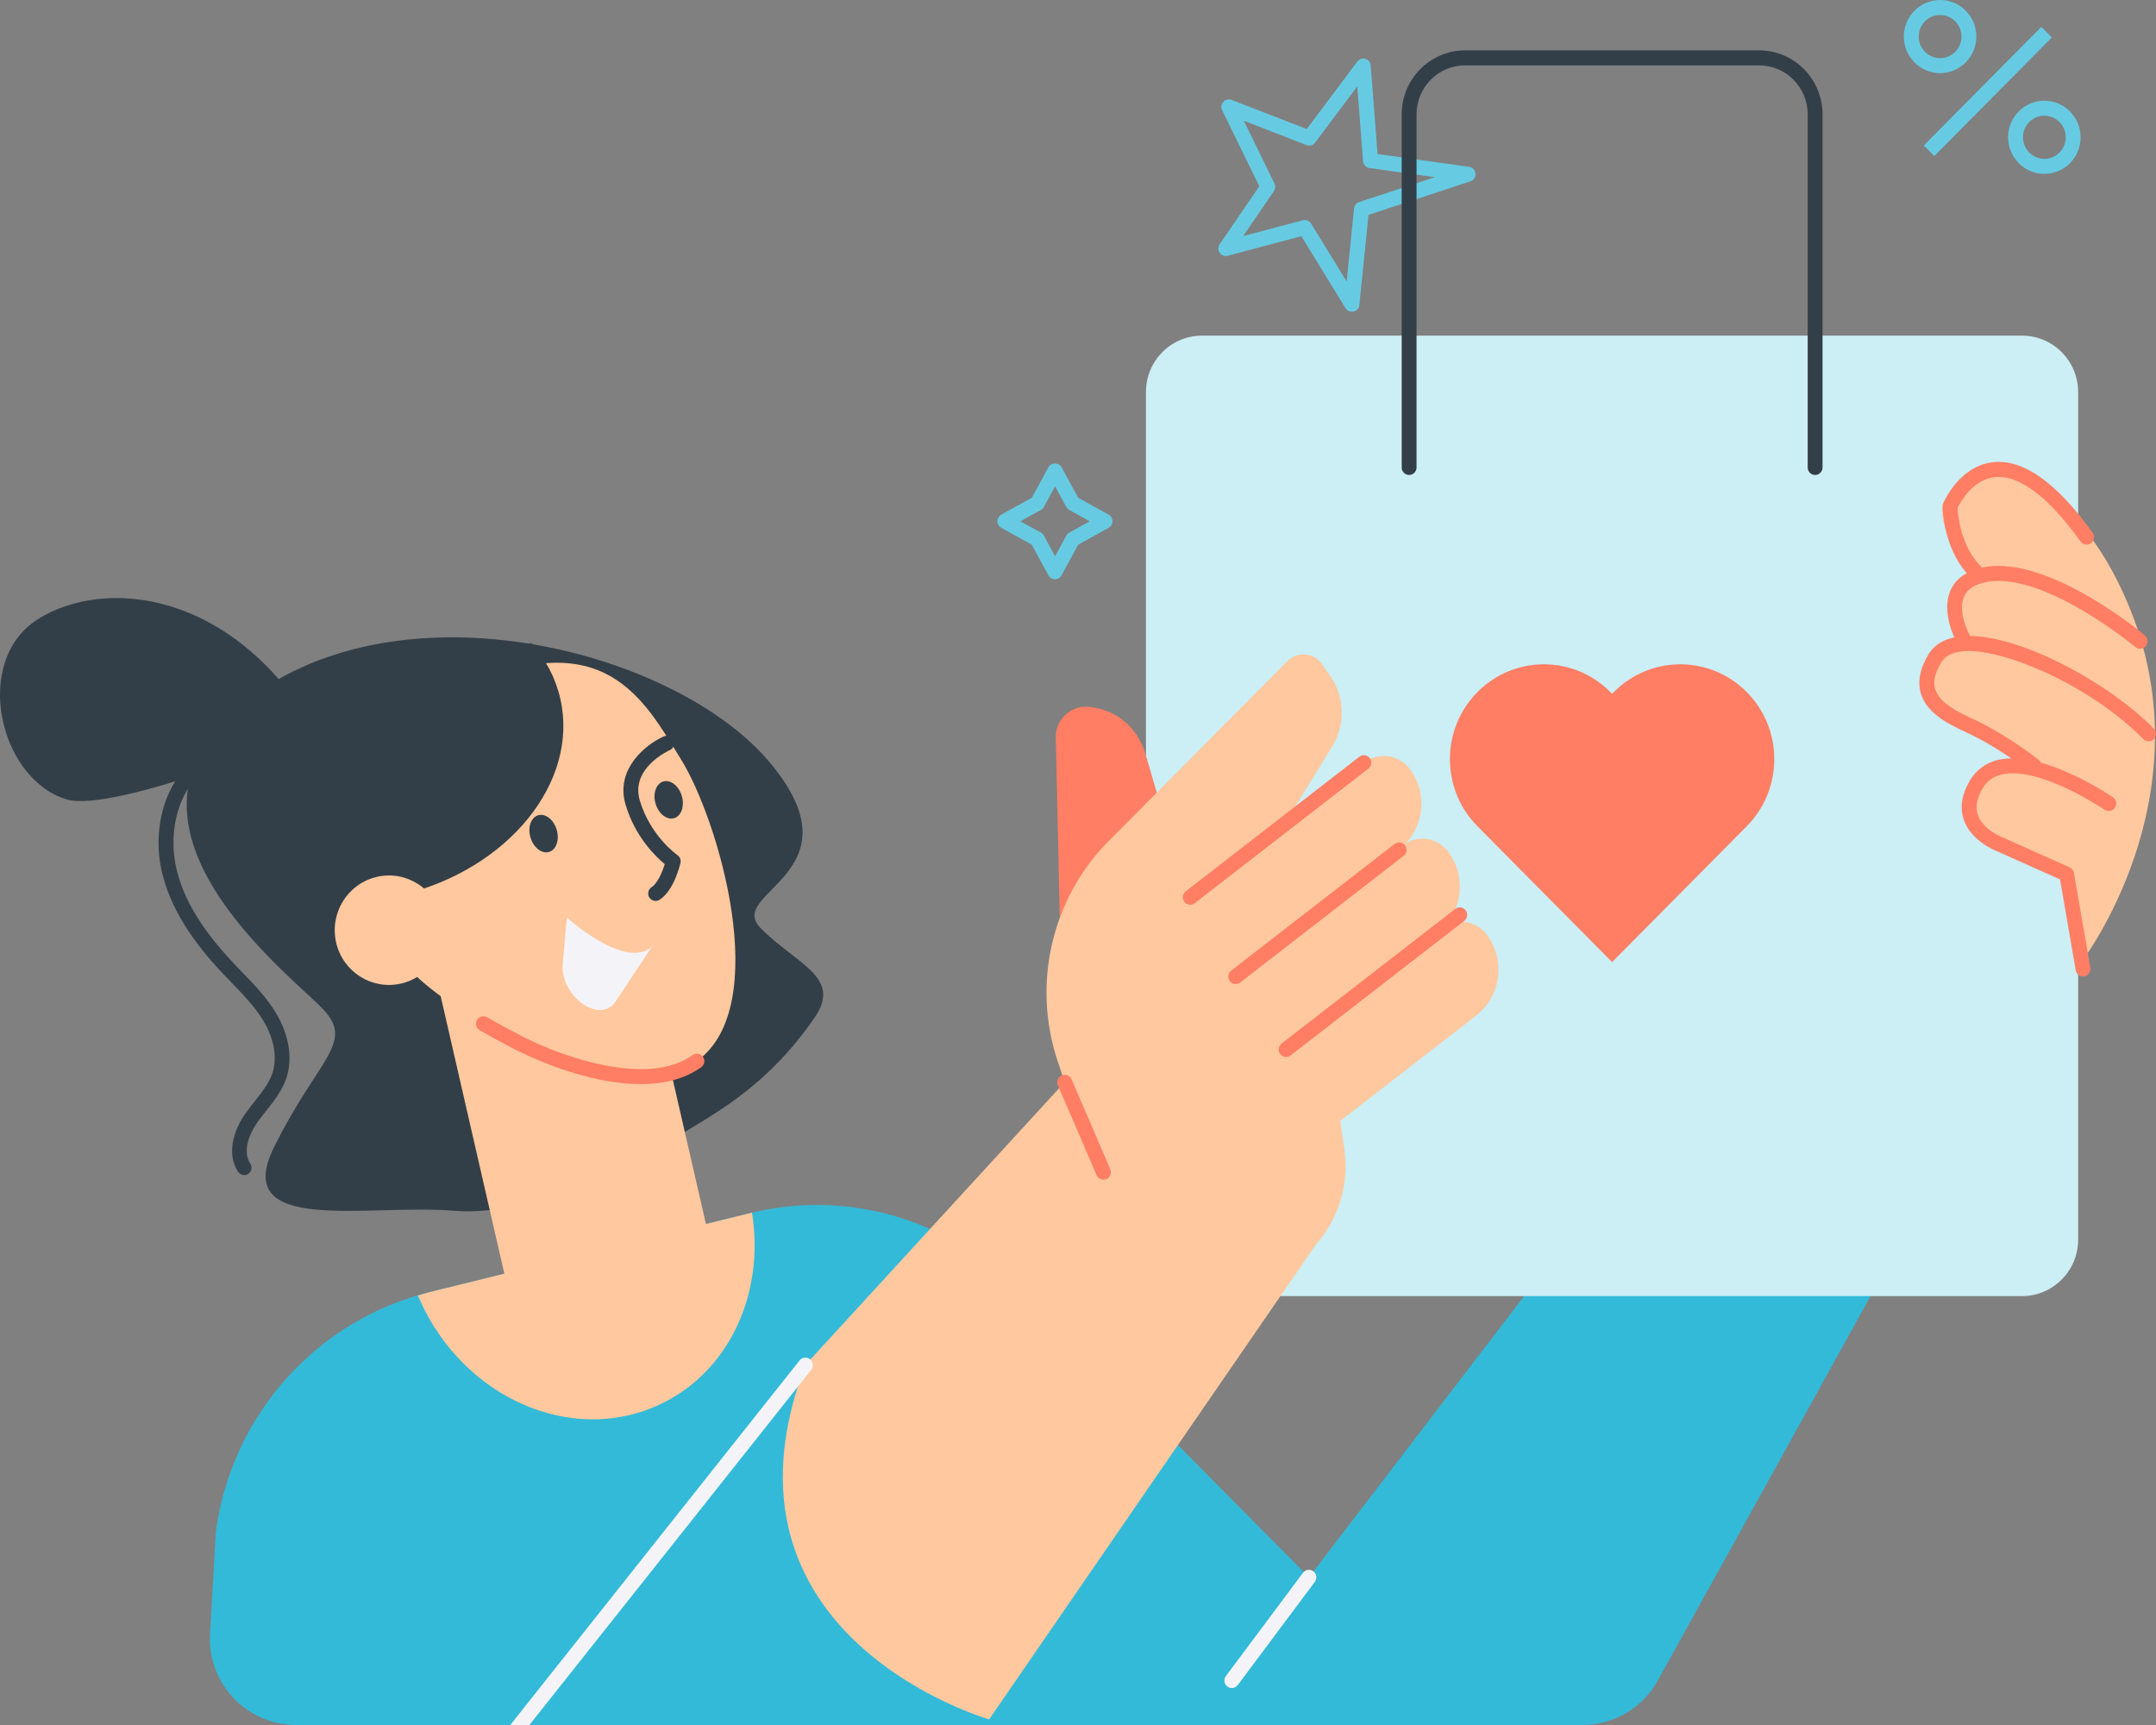 <svg width="200" height="160" viewBox="0 0 200 160" fill="none" xmlns="http://www.w3.org/2000/svg">
<rect x="0" y="0" width="200" height="160" fill="#808080" stroke="none"/>
<g clip-path="url(#clip0_2223_27443)">
<path d="M146.784 160C149.694 160 152.375 158.42 153.784 155.874L187.901 94.235L168.347 84.99L121.425 146.298L97.619 122.283L92.617 118.001C86.264 112.558 77.706 110.521 69.61 112.516L39.865 119.85C29.365 122.436 21.503 131.229 20.028 142.03L19.484 151.543C19.221 156.133 22.873 160 27.471 160H119H146.784Z" fill="#33BAD8"/>
<path d="M125.404 28.91C125.17 28.91 124.943 28.791 124.819 28.583L120.719 21.91L113.877 23.724C113.594 23.801 113.305 23.689 113.14 23.453C112.974 23.217 112.974 22.897 113.14 22.661L116.819 17.274L113.374 10.225C113.25 9.968 113.291 9.662 113.484 9.447C113.677 9.238 113.98 9.162 114.242 9.266L121.222 11.97L125.914 5.707C126.086 5.478 126.383 5.38 126.658 5.457C126.934 5.54 127.127 5.784 127.154 6.069L127.788 14.285L136.277 15.473C136.594 15.515 136.842 15.779 136.87 16.099C136.897 16.419 136.704 16.724 136.394 16.822L126.948 19.929L126.1 28.291C126.073 28.59 125.859 28.833 125.57 28.896C125.514 28.91 125.466 28.917 125.418 28.917L125.404 28.91ZM121.036 20.409C121.27 20.409 121.497 20.527 121.621 20.735L124.922 26.108L125.611 19.331C125.638 19.06 125.825 18.824 126.086 18.74L133.114 16.433L127.037 15.585C126.713 15.543 126.472 15.279 126.445 14.952L125.907 8.008L121.994 13.228C121.808 13.478 121.477 13.569 121.194 13.457L115.379 11.198L118.225 17.016C118.335 17.246 118.314 17.51 118.176 17.718L115.324 21.896L120.864 20.429C120.919 20.416 120.981 20.409 121.036 20.409Z" fill="#66CBE2"/>
<path d="M192.78 114.977C192.78 117.868 190.444 120.218 187.585 120.218H111.496C108.623 120.218 106.301 117.868 106.301 114.977V36.374C106.301 33.476 108.623 31.133 111.496 31.133H187.585C190.444 31.133 192.78 33.476 192.78 36.374V114.977Z" fill="#CCEEF5"/>
<path d="M168.378 44.056C167.999 44.056 167.689 43.743 167.689 43.361V10.608C167.689 8.098 165.67 6.062 163.183 6.062H135.912C133.424 6.062 131.405 8.098 131.405 10.608V43.361C131.405 43.743 131.095 44.056 130.716 44.056C130.337 44.056 130.027 43.743 130.027 43.361V10.608C130.027 7.334 132.666 4.671 135.912 4.671H163.183C166.428 4.671 169.067 7.334 169.067 10.608V43.361C169.067 43.743 168.757 44.056 168.378 44.056Z" fill="#333F48"/>
<path d="M98.369 87.93L97.942 68.405C97.908 66.785 99.244 65.472 100.85 65.555C103.358 65.687 105.507 67.404 106.224 69.83L108.181 76.475L98.369 87.93Z" fill="#FF7E64"/>
<path d="M102.886 77.97L119.429 61.315C120.346 60.391 121.862 60.523 122.613 61.579L123.35 62.615C124.749 64.582 124.831 67.203 123.563 69.26L120.146 74.814L120.256 75.585L126.471 70.768C127.822 69.719 129.778 69.969 130.798 71.352C132.355 73.459 132.149 76.343 130.426 78.206C131.721 77.455 133.389 77.754 134.326 78.985C135.931 81.091 135.731 84.01 134.002 85.894C135.297 85.143 136.965 85.442 137.902 86.672C139.693 89.022 139.252 92.4 136.923 94.207L124.328 103.967L124.707 106.629C125.162 109.799 124.204 113.003 122.096 115.394L91.758 159.478C91.758 159.478 65.086 151.852 74.712 126.599C74.739 126.523 74.822 126.481 74.877 126.418L98.766 100.373L98.125 98.468C95.706 91.274 97.553 83.322 102.879 77.963L102.886 77.97Z" fill="#FFC89E"/>
<path d="M114.629 91.275C114.422 91.275 114.215 91.184 114.084 91.003C113.85 90.698 113.912 90.26 114.208 90.03L129.367 78.283C129.67 78.047 130.104 78.109 130.332 78.408C130.566 78.714 130.504 79.152 130.207 79.381L115.049 91.129C114.925 91.226 114.773 91.275 114.629 91.275Z" fill="#FF7E64"/>
<path d="M110.41 83.919C110.203 83.919 109.997 83.829 109.866 83.648C109.631 83.343 109.693 82.905 109.99 82.675L126.099 70.191C126.402 69.955 126.836 70.017 127.064 70.316C127.298 70.622 127.236 71.06 126.94 71.289L110.83 83.773C110.706 83.871 110.555 83.919 110.41 83.919Z" fill="#FF7E64"/>
<path d="M119.305 98.038C119.098 98.038 118.891 97.947 118.76 97.766C118.526 97.461 118.588 97.023 118.884 96.793L134.994 84.309C135.297 84.073 135.731 84.135 135.958 84.434C136.192 84.74 136.13 85.178 135.834 85.408L119.725 97.892C119.601 97.989 119.449 98.038 119.305 98.038Z" fill="#FF7E64"/>
<path d="M65.795 103.613C60.062 107.151 50.092 112.969 42.113 112.302C34.134 111.642 21.353 114.624 25.418 106.407C29.483 98.191 32.908 96.76 30.007 93.645C27.106 90.531 8.179 76.317 22.807 65C37.428 53.684 62.77 60.406 71.397 70.707C80.023 81.008 67.269 82.725 70.542 86.069C73.815 89.412 78.163 90.608 75.579 94.368C72.995 98.129 69.915 101.062 65.802 103.599L65.795 103.613Z" fill="#333F48"/>
<path d="M69.765 112.482C69.71 112.496 69.661 112.503 69.606 112.517L65.486 113.531L59.099 85.713L40.35 90.093L46.786 118.14L39.854 119.85C39.482 119.94 39.124 120.058 38.766 120.163C38.938 120.573 39.124 120.983 39.324 121.386C43.775 130.214 53.773 134.093 61.662 130.047C67.877 126.857 70.922 119.697 69.758 112.482H69.765Z" fill="#FFC89E"/>
<path d="M29.264 67.732C29.264 67.732 10.626 75.524 6.134 74.134C-0.095 72.208 -2.603 61.295 3.515 57.43C9.634 53.566 21.533 54.65 29.264 67.739V67.732Z" fill="#333F48"/>
<path d="M48.131 96.738C51.831 98.636 60.099 101.681 64.654 98.414C71.737 93.332 66.659 76.059 63.179 70.443C59.7 64.826 56.076 57.743 42.791 63.783C29.507 69.824 39.767 73.89 39.767 73.89C39.767 73.89 41.262 78.805 39.663 80.591C38.065 82.377 28.418 86.625 48.124 96.731L48.131 96.738Z" fill="#FFC89E"/>
<path d="M59.425 100.554C54.326 100.554 48.924 97.926 47.822 97.363C46.636 96.759 45.52 96.147 44.5 95.556C44.17 95.368 44.053 94.938 44.245 94.611C44.432 94.277 44.859 94.166 45.183 94.354C46.182 94.93 47.277 95.528 48.442 96.126C51.597 97.746 56.682 99.497 60.603 99.115C62.064 98.969 63.29 98.552 64.255 97.857C64.565 97.635 64.992 97.711 65.212 98.024C65.433 98.337 65.357 98.767 65.047 98.99C63.883 99.824 62.429 100.332 60.734 100.498C60.3 100.54 59.859 100.561 59.418 100.561L59.425 100.554Z" fill="#FF7E64"/>
<path d="M60.819 83.566C60.592 83.566 60.364 83.448 60.233 83.24C60.034 82.913 60.13 82.489 60.454 82.28C60.977 81.947 61.425 80.932 61.667 80.153C60.833 79.465 58.924 77.637 58.035 74.648C57.043 71.326 59.916 69.046 61.577 68.302C61.922 68.142 62.335 68.302 62.486 68.656C62.638 69.011 62.486 69.414 62.135 69.574C61.983 69.643 58.463 71.27 59.352 74.252C60.344 77.568 62.817 79.298 62.838 79.312C63.072 79.472 63.189 79.764 63.12 80.042C63.058 80.306 62.5 82.628 61.177 83.462C61.06 83.531 60.936 83.566 60.812 83.566H60.819Z" fill="#333F48"/>
<path d="M60.467 87.827C57.931 89.982 52.584 85.103 52.584 85.103L52.205 89.371C51.937 92.401 55.664 95.07 57.111 92.881L60.467 87.827Z" fill="#F4F4F8"/>
<path d="M51.638 76.948C51.356 76.009 50.584 75.418 49.916 75.62C49.247 75.822 48.93 76.753 49.213 77.691C49.495 78.63 50.267 79.221 50.935 79.019C51.604 78.817 51.921 77.886 51.638 76.948Z" fill="#333F48"/>
<path d="M63.243 73.814C62.961 72.875 62.189 72.285 61.521 72.486C60.853 72.695 60.536 73.619 60.818 74.558C61.101 75.496 61.872 76.087 62.541 75.885C63.209 75.684 63.526 74.752 63.243 73.814Z" fill="#333F48"/>
<path d="M31.04 82.726C31.109 83.039 31.198 83.338 31.295 83.636C33.19 83.678 35.153 83.49 37.145 83.032C47.115 80.703 53.757 72.536 51.972 64.785C51.524 62.846 50.601 61.122 49.299 59.655C31.619 62.728 29.166 74.565 31.04 82.719V82.726Z" fill="#333F48"/>
<path d="M40.986 85.137C41.613 87.868 39.925 90.593 37.217 91.226C34.51 91.858 31.809 90.156 31.182 87.424C30.555 84.692 32.243 81.967 34.95 81.335C37.658 80.702 40.359 82.405 40.986 85.137Z" fill="#FFC89E"/>
<path d="M22.65 108.993C22.43 108.993 22.209 108.882 22.078 108.68C20.99 107.026 21.686 104.857 22.699 103.377C22.995 102.946 23.319 102.536 23.636 102.139C24.311 101.284 24.952 100.478 25.269 99.533C25.744 98.108 25.434 96.328 24.414 94.653C23.636 93.374 22.595 92.297 21.493 91.157C21.265 90.921 21.038 90.684 20.811 90.448C18.819 88.349 16.049 85.082 15.057 81.036C14.058 76.97 15.243 72.716 18.013 70.45C18.309 70.206 18.744 70.255 18.985 70.554C19.226 70.853 19.178 71.291 18.881 71.534C16.16 73.765 15.671 77.748 16.394 80.702C17.09 83.538 18.806 86.326 21.803 89.489C22.023 89.725 22.251 89.954 22.478 90.191C23.587 91.338 24.731 92.519 25.586 93.937C26.812 95.967 27.17 98.17 26.571 99.985C26.178 101.159 25.427 102.105 24.704 103.015C24.387 103.411 24.09 103.787 23.822 104.176C23.064 105.281 22.506 106.838 23.215 107.916C23.429 108.236 23.339 108.666 23.022 108.882C22.905 108.958 22.774 109 22.643 109L22.65 108.993Z" fill="#333F48"/>
<path d="M193.092 89.223C193.092 89.223 204.729 74.042 197.584 56.456C191.858 42.359 182.06 42.053 180.255 46.752C179.532 48.629 182.77 53.377 182.77 53.377C182.77 53.377 180.641 54.711 181.557 57.179C182.563 59.89 179.752 60.342 178.808 62.031C177.809 63.817 178.788 66.132 180.662 66.632C182.536 67.133 187.69 69.969 187.69 69.969C187.69 69.969 184.438 71.345 182.729 73.055C181.557 74.23 183.087 77.719 185.988 78.595C188.889 79.471 193.546 80.062 193.092 89.23V89.223Z" fill="#FFC89E"/>
<path d="M198.521 59.481C198.521 59.481 189.371 51.807 183.666 53.412C179.573 54.566 182.053 59.147 182.053 59.147L198.521 59.481Z" fill="#FFC89E"/>
<path d="M198.525 60.176C198.373 60.176 198.215 60.12 198.084 60.016C197.994 59.94 189.14 52.599 183.856 54.08C182.987 54.323 182.443 54.74 182.181 55.359C181.582 56.777 182.65 58.8 182.664 58.813C182.843 59.154 182.719 59.571 182.388 59.752C182.057 59.932 181.637 59.807 181.458 59.474C181.403 59.369 180.066 56.853 180.913 54.816C181.341 53.802 182.209 53.1 183.49 52.738C189.478 51.049 198.587 58.619 198.973 58.938C199.262 59.182 199.303 59.62 199.062 59.919C198.925 60.085 198.732 60.169 198.532 60.169L198.525 60.176Z" fill="#FF7E64"/>
<path d="M199.31 68.064C193.977 62.629 181.926 56.991 179.473 61.065C176.979 65.194 181.396 66.626 183.449 67.661C186.267 69.086 188.699 71.032 188.699 71.032L199.31 68.064Z" fill="#FFC89E"/>
<path d="M188.702 71.735C188.551 71.735 188.399 71.686 188.275 71.582C188.248 71.561 185.857 69.657 183.142 68.287C182.928 68.176 182.687 68.065 182.425 67.947C180.882 67.224 178.76 66.23 178.188 64.325C177.864 63.241 178.098 62.025 178.884 60.711C179.456 59.758 180.441 59.195 181.805 59.035C186.663 58.459 195.462 63.164 199.803 67.585C200.071 67.856 200.064 68.301 199.803 68.565C199.541 68.829 199.093 68.829 198.831 68.565C193.898 63.533 185.588 59.995 181.978 60.419C181.054 60.53 180.42 60.871 180.076 61.434C179.49 62.407 179.304 63.22 179.518 63.922C179.911 65.236 181.709 66.077 183.018 66.689C183.287 66.814 183.542 66.932 183.769 67.05C186.615 68.489 189.04 70.421 189.137 70.498C189.433 70.734 189.488 71.172 189.247 71.471C189.109 71.645 188.909 71.735 188.709 71.735H188.702Z" fill="#FF7E64"/>
<path d="M183.669 54.107C183.51 54.107 183.352 54.052 183.221 53.941C180.238 51.389 180.203 47.142 180.203 46.962C180.203 46.871 180.224 46.774 180.258 46.691C180.32 46.551 181.74 43.236 184.861 42.874C187.665 42.548 190.78 44.751 194.121 49.408C194.342 49.721 194.273 50.152 193.97 50.382C193.66 50.604 193.233 50.535 193.005 50.229C190.022 46.072 187.279 44.001 185.026 44.258C183.001 44.487 181.857 46.566 181.588 47.108C181.623 47.824 181.905 50.993 184.117 52.884C184.406 53.134 184.441 53.572 184.199 53.864C184.062 54.024 183.869 54.107 183.676 54.107H183.669Z" fill="#FF7E64"/>
<path d="M193.229 90.566C192.898 90.566 192.608 90.329 192.553 89.989L191.099 81.571L185.133 78.902C185.077 78.881 182.859 78.019 182.177 76.052C181.784 74.926 181.97 73.695 182.728 72.41C183.334 71.388 184.237 70.741 185.415 70.47C189.522 69.553 195.743 73.772 196.005 73.953C196.322 74.168 196.405 74.599 196.191 74.919C195.978 75.239 195.551 75.322 195.234 75.107C195.172 75.065 189.232 71.04 185.711 71.833C184.905 72.013 184.32 72.437 183.913 73.126C183.376 74.036 183.224 74.87 183.472 75.586C183.941 76.942 185.636 77.609 185.656 77.616L191.988 80.452C192.202 80.549 192.347 80.737 192.388 80.966L193.904 89.752C193.966 90.128 193.718 90.489 193.346 90.559C193.304 90.559 193.263 90.566 193.229 90.566Z" fill="#FF7E64"/>
<path d="M161.878 76.795L162.037 76.635C165.44 73.202 165.44 67.627 162.037 64.193C158.633 60.759 153.107 60.759 149.703 64.193L149.545 64.353L149.386 64.193C145.983 60.759 140.457 60.759 137.053 64.193C133.649 67.627 133.649 73.202 137.053 76.635L137.211 76.795L149.545 89.238L161.878 76.795Z" fill="#FF7E64"/>
<path d="M189.365 2.49L178.461 13.49L179.435 14.473L190.339 3.473L189.365 2.49Z" fill="#66CBE2"/>
<path d="M179.972 6.784C178.118 6.784 176.609 5.262 176.609 3.392C176.609 1.522 178.118 0 179.972 0C181.825 0 183.334 1.522 183.334 3.392C183.334 5.262 181.825 6.784 179.972 6.784ZM179.972 1.39C178.876 1.39 177.987 2.287 177.987 3.392C177.987 4.497 178.876 5.394 179.972 5.394C181.067 5.394 181.956 4.497 181.956 3.392C181.956 2.287 181.067 1.39 179.972 1.39Z" fill="#66CBE2"/>
<path d="M189.644 16.127C187.79 16.127 186.281 14.604 186.281 12.734C186.281 10.865 187.79 9.342 189.644 9.342C191.497 9.342 193.006 10.865 193.006 12.734C193.006 14.604 191.497 16.127 189.644 16.127ZM189.644 10.732C188.548 10.732 187.659 11.629 187.659 12.734C187.659 13.84 188.548 14.736 189.644 14.736C190.739 14.736 191.628 13.84 191.628 12.734C191.628 11.629 190.739 10.732 189.644 10.732Z" fill="#66CBE2"/>
<path d="M97.867 53.731C97.612 53.731 97.385 53.593 97.261 53.37L95.711 50.52L92.886 48.956C92.665 48.831 92.527 48.602 92.527 48.344C92.527 48.087 92.665 47.858 92.886 47.733L95.711 46.176L97.261 43.326C97.502 42.881 98.225 42.881 98.467 43.326L100.017 46.176L102.842 47.733C103.062 47.858 103.2 48.087 103.2 48.344C103.2 48.602 103.062 48.831 102.842 48.956L100.017 50.52L98.467 53.37C98.35 53.593 98.115 53.731 97.86 53.731H97.867ZM94.656 48.351L96.558 49.401C96.675 49.464 96.772 49.561 96.834 49.679L97.874 51.598L98.915 49.679C98.977 49.561 99.073 49.464 99.19 49.401L101.092 48.351L99.19 47.302C99.073 47.239 98.977 47.142 98.915 47.024L97.874 45.105L96.834 47.024C96.772 47.142 96.675 47.239 96.558 47.302L94.656 48.351Z" fill="#66CBE2"/>
<path d="M47.979 161C47.827 161 47.675 160.951 47.551 160.847C47.255 160.604 47.207 160.173 47.441 159.867L74.175 126.182C74.409 125.883 74.844 125.835 75.147 126.071C75.443 126.314 75.491 126.745 75.257 127.051L48.523 160.736C48.385 160.91 48.185 161 47.986 161H47.979Z" fill="#F4F4F8"/>
<path d="M114.27 156.572C114.126 156.572 113.981 156.524 113.857 156.433C113.554 156.204 113.492 155.766 113.719 155.46L120.871 145.882C121.099 145.576 121.533 145.513 121.836 145.743C122.139 145.972 122.201 146.41 121.974 146.716L114.822 156.294C114.684 156.475 114.477 156.572 114.27 156.572Z" fill="#F4F4F8"/>
<path d="M102.359 109.416C102.091 109.416 101.842 109.256 101.725 108.999L98.135 100.665C97.984 100.31 98.142 99.9 98.494 99.747C98.845 99.594 99.252 99.754 99.403 100.109L102.993 108.443C103.145 108.798 102.986 109.208 102.635 109.361C102.545 109.402 102.456 109.416 102.359 109.416Z" fill="#FF7E64"/>
</g>
<defs>
<clipPath id="clip0_2223_27443">
<rect width="200" height="160" fill="white"/>
</clipPath>
</defs>
</svg>
